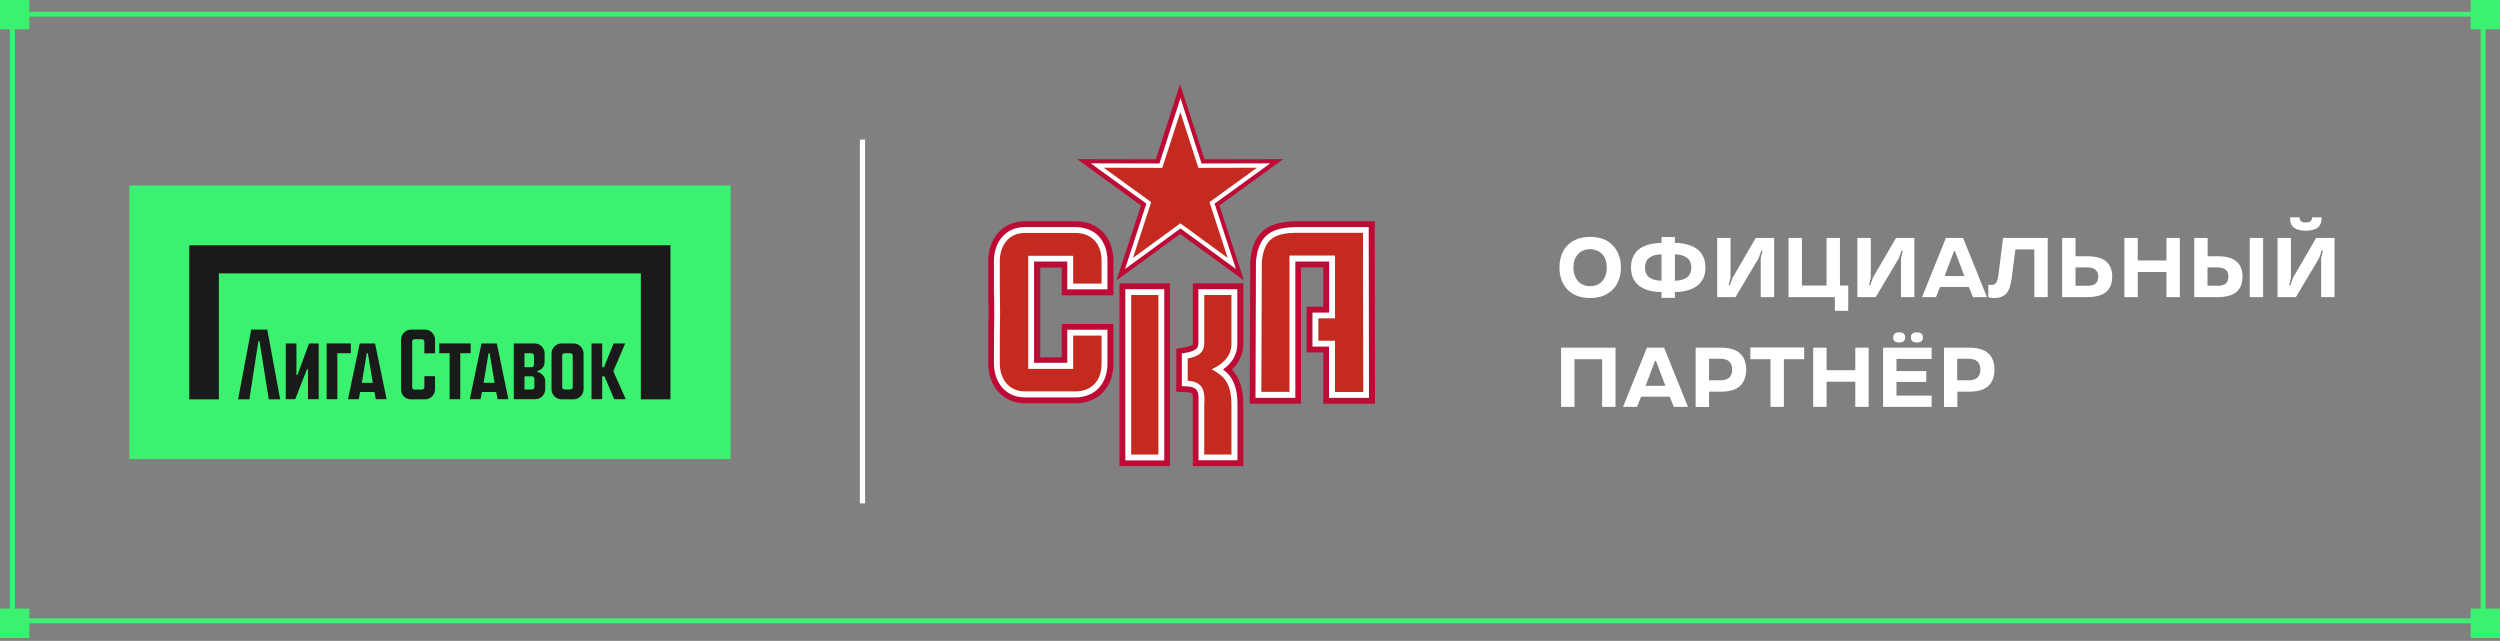 <?xml version="1.0" encoding="UTF-8"?> <svg xmlns="http://www.w3.org/2000/svg" width="511" height="131" viewBox="0 0 511 131" fill="none"><rect x="0" y="0" width="511" height="131" fill="#808080" stroke="none"/><rect x="505" width="6" height="6" fill="#3BF270"></rect><rect x="505" y="124.399" width="6" height="6" fill="#3BF270"></rect><rect width="6" height="6" fill="#3BF270"></rect><rect y="124.399" width="6" height="6" fill="#3BF270"></rect><rect x="0.5" y="-0.5" width="505" height="124" transform="matrix(1 0 0 -1 2.039 126.399)" stroke="#3BF270"></rect><path d="M149.329 37.905H26.424V93.826H149.329V37.905Z" fill="#3BF270"></path><path d="M86.863 67.371H84.036C82.899 67.371 81.978 68.293 81.978 69.43V79.569C81.978 80.768 82.838 81.628 84.036 81.628H86.863C88 81.628 88.922 80.706 88.922 79.569V76.896H86.74V79.17C86.74 79.416 86.525 79.631 86.279 79.631H84.712C84.466 79.631 84.251 79.416 84.251 79.17V69.799C84.251 69.553 84.466 69.338 84.712 69.338H86.279C86.525 69.338 86.74 69.553 86.74 69.799V72.226H88.922V69.43C88.922 68.293 88 67.371 86.863 67.371Z" fill="#1A1A1A"></path><path d="M96.204 70.198H89.782V72.195H91.902V81.598H94.083V72.195H96.204V70.198Z" fill="#1A1A1A"></path><path d="M60.807 76.62H60.592V70.198H58.41V81.598H60.346L62.742 75.483H62.958V81.598H65.139V70.198H63.173L60.807 76.62Z" fill="#1A1A1A"></path><path d="M51.343 67.371L48.67 81.628H50.974L52.818 69.706H53.033L54.938 81.628H57.273L54.631 67.371H51.343Z" fill="#1A1A1A"></path><path d="M98.416 70.198L96.019 81.598H98.232L98.508 80.123H101.427L101.704 81.598H103.916L101.55 70.198H98.416ZM98.846 78.249L99.86 72.195H100.075L101.089 78.249H98.846Z" fill="#1A1A1A"></path><path d="M73.528 70.198L71.131 81.598H73.343L73.62 80.123H76.539L76.815 81.598H79.028L76.662 70.198H73.528ZM73.958 78.249L74.972 72.195H75.187L76.201 78.249H73.958Z" fill="#1A1A1A"></path><path d="M71.745 70.198H66.768V81.598H68.949V72.195H71.715V70.198H71.745Z" fill="#1A1A1A"></path><path d="M117.22 70.198H114.793C113.656 70.198 112.734 71.12 112.734 72.257V79.57C112.734 80.707 113.656 81.628 114.793 81.628H117.22C118.357 81.628 119.279 80.707 119.279 79.57V72.257C119.248 71.12 118.357 70.198 117.22 70.198ZM117.066 79.139C117.066 79.385 116.851 79.6 116.605 79.6H115.376C115.131 79.6 114.915 79.385 114.915 79.139V72.656C114.915 72.41 115.131 72.195 115.376 72.195H116.605C116.851 72.195 117.066 72.41 117.066 72.656V79.139Z" fill="#1A1A1A"></path><path d="M127.79 70.198H125.424L123.457 75.053H123.089V70.198H120.907V81.598H123.089V76.927H123.55L125.547 81.598H127.913L125.363 75.883L127.79 70.198Z" fill="#1A1A1A"></path><path d="M109.845 76.036V75.821C110.706 75.637 111.32 74.899 111.32 73.978V72.226C111.32 71.089 110.399 70.198 109.262 70.198H105.021V81.598H109.385C110.521 81.598 111.443 80.676 111.443 79.539V77.91C111.413 76.989 110.737 76.221 109.845 76.036ZM107.203 72.195H108.678C108.924 72.195 109.139 72.41 109.139 72.656V74.592C109.139 74.838 108.924 75.053 108.678 75.053H107.203V72.195ZM109.231 79.139C109.231 79.385 109.016 79.6 108.77 79.6H107.203V76.927H108.77C109.016 76.927 109.231 77.142 109.231 77.388V79.139Z" fill="#1A1A1A"></path><path d="M38.684 50.134V81.628H44.737V55.88H130.985V81.628H137.038V50.134H38.684Z" fill="#1A1A1A"></path><path fill-rule="evenodd" clip-rule="evenodd" d="M175.753 102.891V28.534H176.828V102.891H175.753Z" fill="white"></path><path fill-rule="evenodd" clip-rule="evenodd" d="M270.482 72.042H267.071V62.701H270.482V54.651H265.934V82.519H255.426L255.549 53.391V53.268C256.163 47.092 259.451 45.218 265.32 45.218H280.99L281.051 82.519H270.482V72.042Z" fill="#BD0B35"></path><path fill-rule="evenodd" clip-rule="evenodd" d="M271.68 70.844H268.269V63.9H271.68V53.453H264.766V81.321H256.624L256.716 53.453V53.391C257.269 47.861 260.065 46.416 265.289 46.416H279.761L279.822 81.321H271.649V70.844H271.68Z" fill="#BD0B35"></path><path fill-rule="evenodd" clip-rule="evenodd" d="M271.68 70.844H268.269V63.9H271.68V53.453H264.766V81.321H256.624L256.716 53.453V53.391C257.269 47.861 260.065 46.416 265.289 46.416H279.761L279.822 81.321H271.649V70.844H271.68Z" fill="white"></path><path fill-rule="evenodd" clip-rule="evenodd" d="M278.655 80.123L278.594 47.584H265.32C260.527 47.584 258.407 48.752 257.915 53.483L257.823 80.092H263.569V52.224H272.879V65.067H269.468V69.645H272.879V80.123H278.655Z" fill="#C42A1F"></path><path fill-rule="evenodd" clip-rule="evenodd" d="M202.024 66.081C202.024 65.313 202.055 64.575 202.055 63.807C202.055 63.039 202.055 62.301 202.024 61.533H201.993V53.36C201.993 48.874 204.82 45.218 209.521 45.218H219.784C224.577 45.218 227.527 48.536 227.588 53.237V60.366H217.018V54.681H212.624V73.025H217.018V66.234H227.588V74.377C227.588 79.078 224.577 82.427 219.784 82.427H209.521C204.881 82.427 202.055 78.832 201.993 74.407V66.112L202.024 66.081Z" fill="#BD0B35"></path><path fill-rule="evenodd" clip-rule="evenodd" d="M203.191 67.279C203.222 66.112 203.222 64.975 203.222 63.807C203.222 62.64 203.191 61.503 203.191 60.335H203.161V53.361C203.161 49.551 205.465 46.416 209.49 46.416H219.753C223.901 46.416 226.328 49.213 226.359 53.238V59.137H218.155V53.453H211.365V74.162H218.155V67.402H226.359V74.347C226.359 78.372 223.87 81.229 219.753 81.229H209.49C205.527 81.229 203.222 78.156 203.161 74.377L203.191 67.279Z" fill="#BD0B35"></path><path fill-rule="evenodd" clip-rule="evenodd" d="M203.191 67.279C203.222 66.112 203.222 64.975 203.222 63.807C203.222 62.64 203.191 61.503 203.191 60.335H203.161V53.361C203.161 49.551 205.465 46.416 209.49 46.416H219.753C223.901 46.416 226.328 49.213 226.359 53.238V59.137H218.155V53.453H211.365V74.162H218.155V67.402H226.359V74.347C226.359 78.372 223.87 81.229 219.753 81.229H209.49C205.527 81.229 203.222 78.156 203.161 74.377L203.191 67.279Z" fill="white"></path><path fill-rule="evenodd" clip-rule="evenodd" d="M225.16 74.346V68.6H219.353V75.391H210.166V52.285H219.353V57.969H225.16V53.268C225.13 49.888 223.225 47.614 219.753 47.614H209.49C206.141 47.614 204.359 50.226 204.359 53.391V59.167C204.39 60.734 204.39 62.271 204.42 63.807C204.42 65.343 204.39 66.91 204.359 68.447V74.346C204.39 77.449 206.172 79.999 209.49 79.999H219.753C223.225 80.03 225.16 77.695 225.16 74.346Z" fill="#C42A1F"></path><path fill-rule="evenodd" clip-rule="evenodd" d="M251.831 75.544C251.984 75.729 252.138 75.882 252.292 76.098C253.736 77.972 254.135 80.368 254.135 82.704V95.271H243.811V82.673C243.811 82.12 243.842 81.567 243.811 81.044C243.811 80.86 243.75 80.676 243.688 80.491C243.596 80.246 242.859 80.184 242.674 80.184L240.431 80.061V71.304L242.367 70.936C242.644 70.874 243.596 70.659 243.78 70.444C243.811 70.352 243.811 70.229 243.811 70.137V57.908H254.135V70.29C254.135 72.441 253.213 74.192 251.831 75.544ZM228.817 57.908H239.141V95.271H228.817V57.908Z" fill="#BD0B35"></path><path fill-rule="evenodd" clip-rule="evenodd" d="M249.987 75.514C250.479 75.883 250.94 76.313 251.339 76.805C252.63 78.464 252.937 80.645 252.937 82.673V94.073H244.979V82.673C244.979 80.676 245.286 79.14 242.705 78.986L241.568 78.925V72.257L242.521 72.073C243.166 71.95 244.149 71.735 244.61 71.213C244.887 70.905 244.948 70.506 244.948 70.106V59.106H252.906V70.291C252.937 72.564 251.708 74.285 249.987 75.514ZM230.015 59.106H237.973V94.103H230.015V59.106Z" fill="white"></path><path fill-rule="evenodd" clip-rule="evenodd" d="M246.177 82.704C246.177 80.891 246.576 78.064 242.766 77.818V73.271C244.702 72.902 246.146 72.226 246.146 70.136V60.304H251.708V70.321C251.708 73.209 249.25 74.776 247.652 75.483C249.465 76.558 251.708 77.541 251.708 82.704V92.905H246.146V82.704H246.177ZM231.213 60.304H236.775V92.905H231.213V60.304Z" fill="#C42A1F"></path><path fill-rule="evenodd" clip-rule="evenodd" d="M246.208 32.559L262.309 32.528L249.25 41.992L254.258 57.324L241.23 47.83L228.203 57.324L233.211 41.992L220.152 32.528L236.253 32.559L241.2 17.196L246.208 32.559Z" fill="#BD0B35"></path><path fill-rule="evenodd" clip-rule="evenodd" d="M245.593 33.419L259.635 33.388L248.267 41.623L252.63 54.989L241.292 46.693L229.954 54.989L234.317 41.623L222.948 33.388L236.99 33.419L241.292 20.053L245.593 33.419Z" fill="white"></path><path fill-rule="evenodd" clip-rule="evenodd" d="M241.261 22.911L244.948 34.31L256.931 34.279L247.222 41.316L250.94 52.715L241.261 45.648L231.582 52.715L235.3 41.316L225.591 34.279L237.574 34.31L241.261 22.911Z" fill="#C42A1F"></path><path d="M325.02 60.919C324.037 60.919 323.177 60.765 322.408 60.489C321.64 60.212 320.964 59.782 320.442 59.229C319.889 58.676 319.489 58.031 319.182 57.262C318.906 56.494 318.752 55.634 318.752 54.651C318.752 53.698 318.906 52.838 319.182 52.07C319.489 51.302 319.889 50.626 320.442 50.103C320.995 49.55 321.64 49.151 322.408 48.843C323.177 48.567 324.068 48.413 325.02 48.413C326.003 48.413 326.864 48.567 327.632 48.843C328.4 49.12 329.076 49.55 329.598 50.103C330.151 50.656 330.551 51.302 330.858 52.07C331.165 52.838 331.319 53.698 331.319 54.651C331.319 55.603 331.165 56.464 330.858 57.262C330.581 58.031 330.151 58.676 329.598 59.229C329.045 59.782 328.4 60.181 327.632 60.489C326.864 60.765 326.003 60.919 325.02 60.919ZM325.02 58.492C325.573 58.492 326.095 58.399 326.495 58.184C326.925 58 327.294 57.723 327.57 57.385C327.847 57.047 328.062 56.648 328.216 56.187C328.369 55.726 328.431 55.234 328.431 54.712C328.431 54.19 328.369 53.698 328.216 53.237C328.093 52.776 327.878 52.377 327.57 52.039C327.294 51.701 326.925 51.425 326.495 51.24C326.065 51.056 325.573 50.933 325.02 50.933C324.467 50.933 323.945 51.025 323.545 51.24C323.115 51.425 322.746 51.701 322.47 52.039C322.193 52.377 321.947 52.776 321.825 53.237C321.671 53.698 321.609 54.19 321.609 54.712C321.609 55.234 321.671 55.726 321.825 56.187C321.978 56.648 322.193 57.047 322.47 57.385C322.746 57.723 323.115 58 323.545 58.184C323.975 58.399 324.467 58.492 325.02 58.492ZM339.615 59.69C338.693 59.69 337.833 59.567 337.065 59.383C336.297 59.167 335.651 58.86 335.098 58.461C334.545 58.061 334.146 57.539 333.838 56.925C333.531 56.279 333.378 55.542 333.378 54.681C333.378 53.821 333.531 53.084 333.838 52.438C334.146 51.793 334.545 51.271 335.098 50.871C335.651 50.472 336.297 50.165 337.065 49.98C337.833 49.765 338.693 49.673 339.615 49.642V48.444H342.35V49.642C343.271 49.642 344.132 49.765 344.869 49.98C345.637 50.165 346.283 50.472 346.836 50.871C347.389 51.271 347.819 51.793 348.126 52.438C348.433 53.053 348.587 53.821 348.587 54.681C348.587 55.542 348.433 56.31 348.126 56.925C347.819 57.539 347.389 58.061 346.836 58.461C346.283 58.86 345.637 59.167 344.869 59.383C344.101 59.567 343.271 59.69 342.35 59.69V60.888H339.615V59.69ZM339.615 51.978C338.57 52.008 337.741 52.223 337.126 52.684C336.542 53.114 336.235 53.79 336.235 54.681C336.235 55.603 336.542 56.279 337.126 56.709C337.741 57.139 338.54 57.355 339.615 57.385V51.978ZM342.35 57.385C343.394 57.355 344.224 57.139 344.808 56.709C345.391 56.279 345.699 55.603 345.699 54.681C345.699 53.76 345.391 53.114 344.808 52.684C344.224 52.254 343.394 52.008 342.35 51.978V57.385ZM350.984 48.628H353.718V56.771L353.35 58.307H353.595L354.148 56.771L358.88 48.628H362.629V60.734H359.894V52.776L360.263 51.24H360.017L359.464 52.776L354.732 60.734H350.984V48.628ZM375.042 60.734H365.578V48.628H368.313V58.369H373.352V48.628H376.087V58.369H377.777V63.531H375.042V60.734ZM379.651 48.628H382.386V56.771L382.017 58.307H382.263L382.816 56.771L387.548 48.628H391.296V60.734H388.562V52.776L388.93 51.24H388.684L388.131 52.776L383.4 60.734H379.651V48.628ZM397.749 48.628H401.251L406.137 60.734H403.279L402.419 58.645H396.55L395.721 60.734H392.863L397.749 48.628ZM401.528 56.433L399.592 51.332H399.408L397.472 56.433H401.528ZM407.704 60.919C407.52 60.919 407.335 60.919 407.182 60.888C407.028 60.888 406.905 60.857 406.782 60.827C406.659 60.796 406.536 60.765 406.413 60.734V58.184C406.475 58.184 406.536 58.215 406.598 58.215C406.659 58.215 406.721 58.246 406.782 58.246C406.844 58.246 406.936 58.246 406.997 58.246C407.489 58.246 407.827 58.092 408.042 57.754C408.226 57.416 408.38 56.925 408.472 56.248L409.425 48.628H418.55V60.734H415.816V50.994H411.944L411.207 56.74C411.115 57.447 410.992 58.031 410.838 58.553C410.684 59.075 410.469 59.505 410.223 59.843C409.947 60.181 409.64 60.458 409.21 60.612C408.81 60.827 408.318 60.919 407.704 60.919ZM421.5 48.628H424.235V52.377H426.57C428.383 52.377 429.704 52.746 430.503 53.452C431.332 54.159 431.732 55.204 431.732 56.556C431.732 57.908 431.332 58.952 430.503 59.659C429.704 60.366 428.383 60.734 426.57 60.734H421.5V48.628ZM426.57 58.43C427.338 58.43 427.922 58.276 428.29 58C428.659 57.693 428.874 57.232 428.874 56.556C428.874 55.91 428.69 55.419 428.29 55.112C427.922 54.804 427.338 54.651 426.57 54.651H424.235V58.399H426.57V58.43ZM434.221 48.628H436.955V53.237H442.824V48.628H445.558V60.734H442.824V55.603H436.955V60.734H434.221V48.628ZM448.508 48.628H451.243V52.377H453.209C455.022 52.377 456.343 52.746 457.142 53.452C457.972 54.159 458.371 55.204 458.371 56.556C458.371 57.908 457.972 58.952 457.142 59.659C456.343 60.366 455.022 60.734 453.209 60.734H448.508V48.628ZM453.179 58.43C453.947 58.43 454.53 58.276 454.899 58C455.268 57.693 455.483 57.232 455.483 56.556C455.483 55.91 455.299 55.419 454.899 55.112C454.53 54.804 453.947 54.651 453.179 54.651H451.212V58.399H453.179V58.43ZM459.846 48.628H462.581V60.734H459.846V48.628ZM465.53 48.628H468.265V56.771L467.896 58.307H468.142L468.695 56.771L473.427 48.628H477.176V60.734H474.441V52.776L474.81 51.24H474.564L474.011 52.776L469.279 60.734H465.53V48.628ZM471.307 47.154C470.232 47.154 469.402 46.938 468.88 46.539C468.357 46.109 468.081 45.464 468.081 44.542V44.419H470.047V44.542C470.047 44.818 470.139 45.033 470.324 45.218C470.508 45.402 470.846 45.464 471.307 45.464C471.768 45.464 472.106 45.371 472.29 45.218C472.474 45.033 472.567 44.818 472.567 44.542V44.419H474.533V44.542C474.533 45.464 474.257 46.109 473.734 46.539C473.181 46.938 472.382 47.154 471.307 47.154ZM319.09 71.058H330.213V83.165H327.478V73.424H321.825V83.165H319.09V71.058ZM336.635 71.058H340.137L345.023 83.165H342.134L341.274 81.075H335.436L334.607 83.165H331.749L336.635 71.058ZM340.414 78.863L338.478 73.762H338.294L336.358 78.863H340.414ZM346.59 71.058H351.69C353.503 71.058 354.824 71.458 355.654 72.226C356.484 72.994 356.914 74.1 356.914 75.575C356.914 77.019 356.484 78.125 355.654 78.894C354.824 79.662 353.503 80.061 351.69 80.061H349.324V83.195H346.59V71.058ZM351.69 77.726C352.458 77.726 353.042 77.542 353.442 77.204C353.841 76.835 354.056 76.313 354.056 75.544C354.056 74.807 353.841 74.254 353.442 73.885C353.042 73.516 352.458 73.332 351.69 73.332H349.324V77.726H351.69ZM361.922 73.424H357.774V71.028H368.774V73.424H364.626V83.165H361.891V73.424H361.922ZM370.618 71.058H373.352V75.667H379.221V71.058H381.955V83.165H379.221V78.033H373.352V83.165H370.618V71.058ZM384.905 71.058H394.83V73.363H387.64V75.852H393.724V78.064H387.64V80.86H394.83V83.165H384.905V71.058ZM388.193 70.014C387.824 70.014 387.517 69.922 387.302 69.768C387.087 69.584 386.964 69.338 386.964 68.969C386.964 68.6 387.087 68.355 387.302 68.17C387.548 67.986 387.824 67.924 388.193 67.924C388.562 67.924 388.869 68.017 389.084 68.17C389.33 68.355 389.422 68.6 389.422 68.969C389.422 69.338 389.299 69.584 389.084 69.768C388.869 69.922 388.562 70.014 388.193 70.014ZM391.819 70.014C391.45 70.014 391.143 69.922 390.928 69.768C390.712 69.584 390.589 69.338 390.589 68.969C390.589 68.6 390.682 68.355 390.928 68.17C391.173 67.986 391.45 67.924 391.819 67.924C392.187 67.924 392.495 68.017 392.71 68.17C392.955 68.355 393.048 68.6 393.048 68.969C393.048 69.338 392.925 69.584 392.71 69.768C392.495 69.922 392.187 70.014 391.819 70.014ZM397.349 71.058H402.45C404.263 71.058 405.584 71.458 406.413 72.226C407.243 72.994 407.673 74.1 407.673 75.575C407.673 77.019 407.243 78.125 406.413 78.894C405.584 79.662 404.263 80.061 402.45 80.061H400.084V83.195H397.349V71.058ZM402.419 77.726C403.187 77.726 403.771 77.542 404.17 77.204C404.57 76.835 404.785 76.313 404.785 75.544C404.785 74.807 404.57 74.254 404.17 73.885C403.771 73.516 403.187 73.332 402.419 73.332H400.053V77.726H402.419Z" fill="white"></path></svg> 